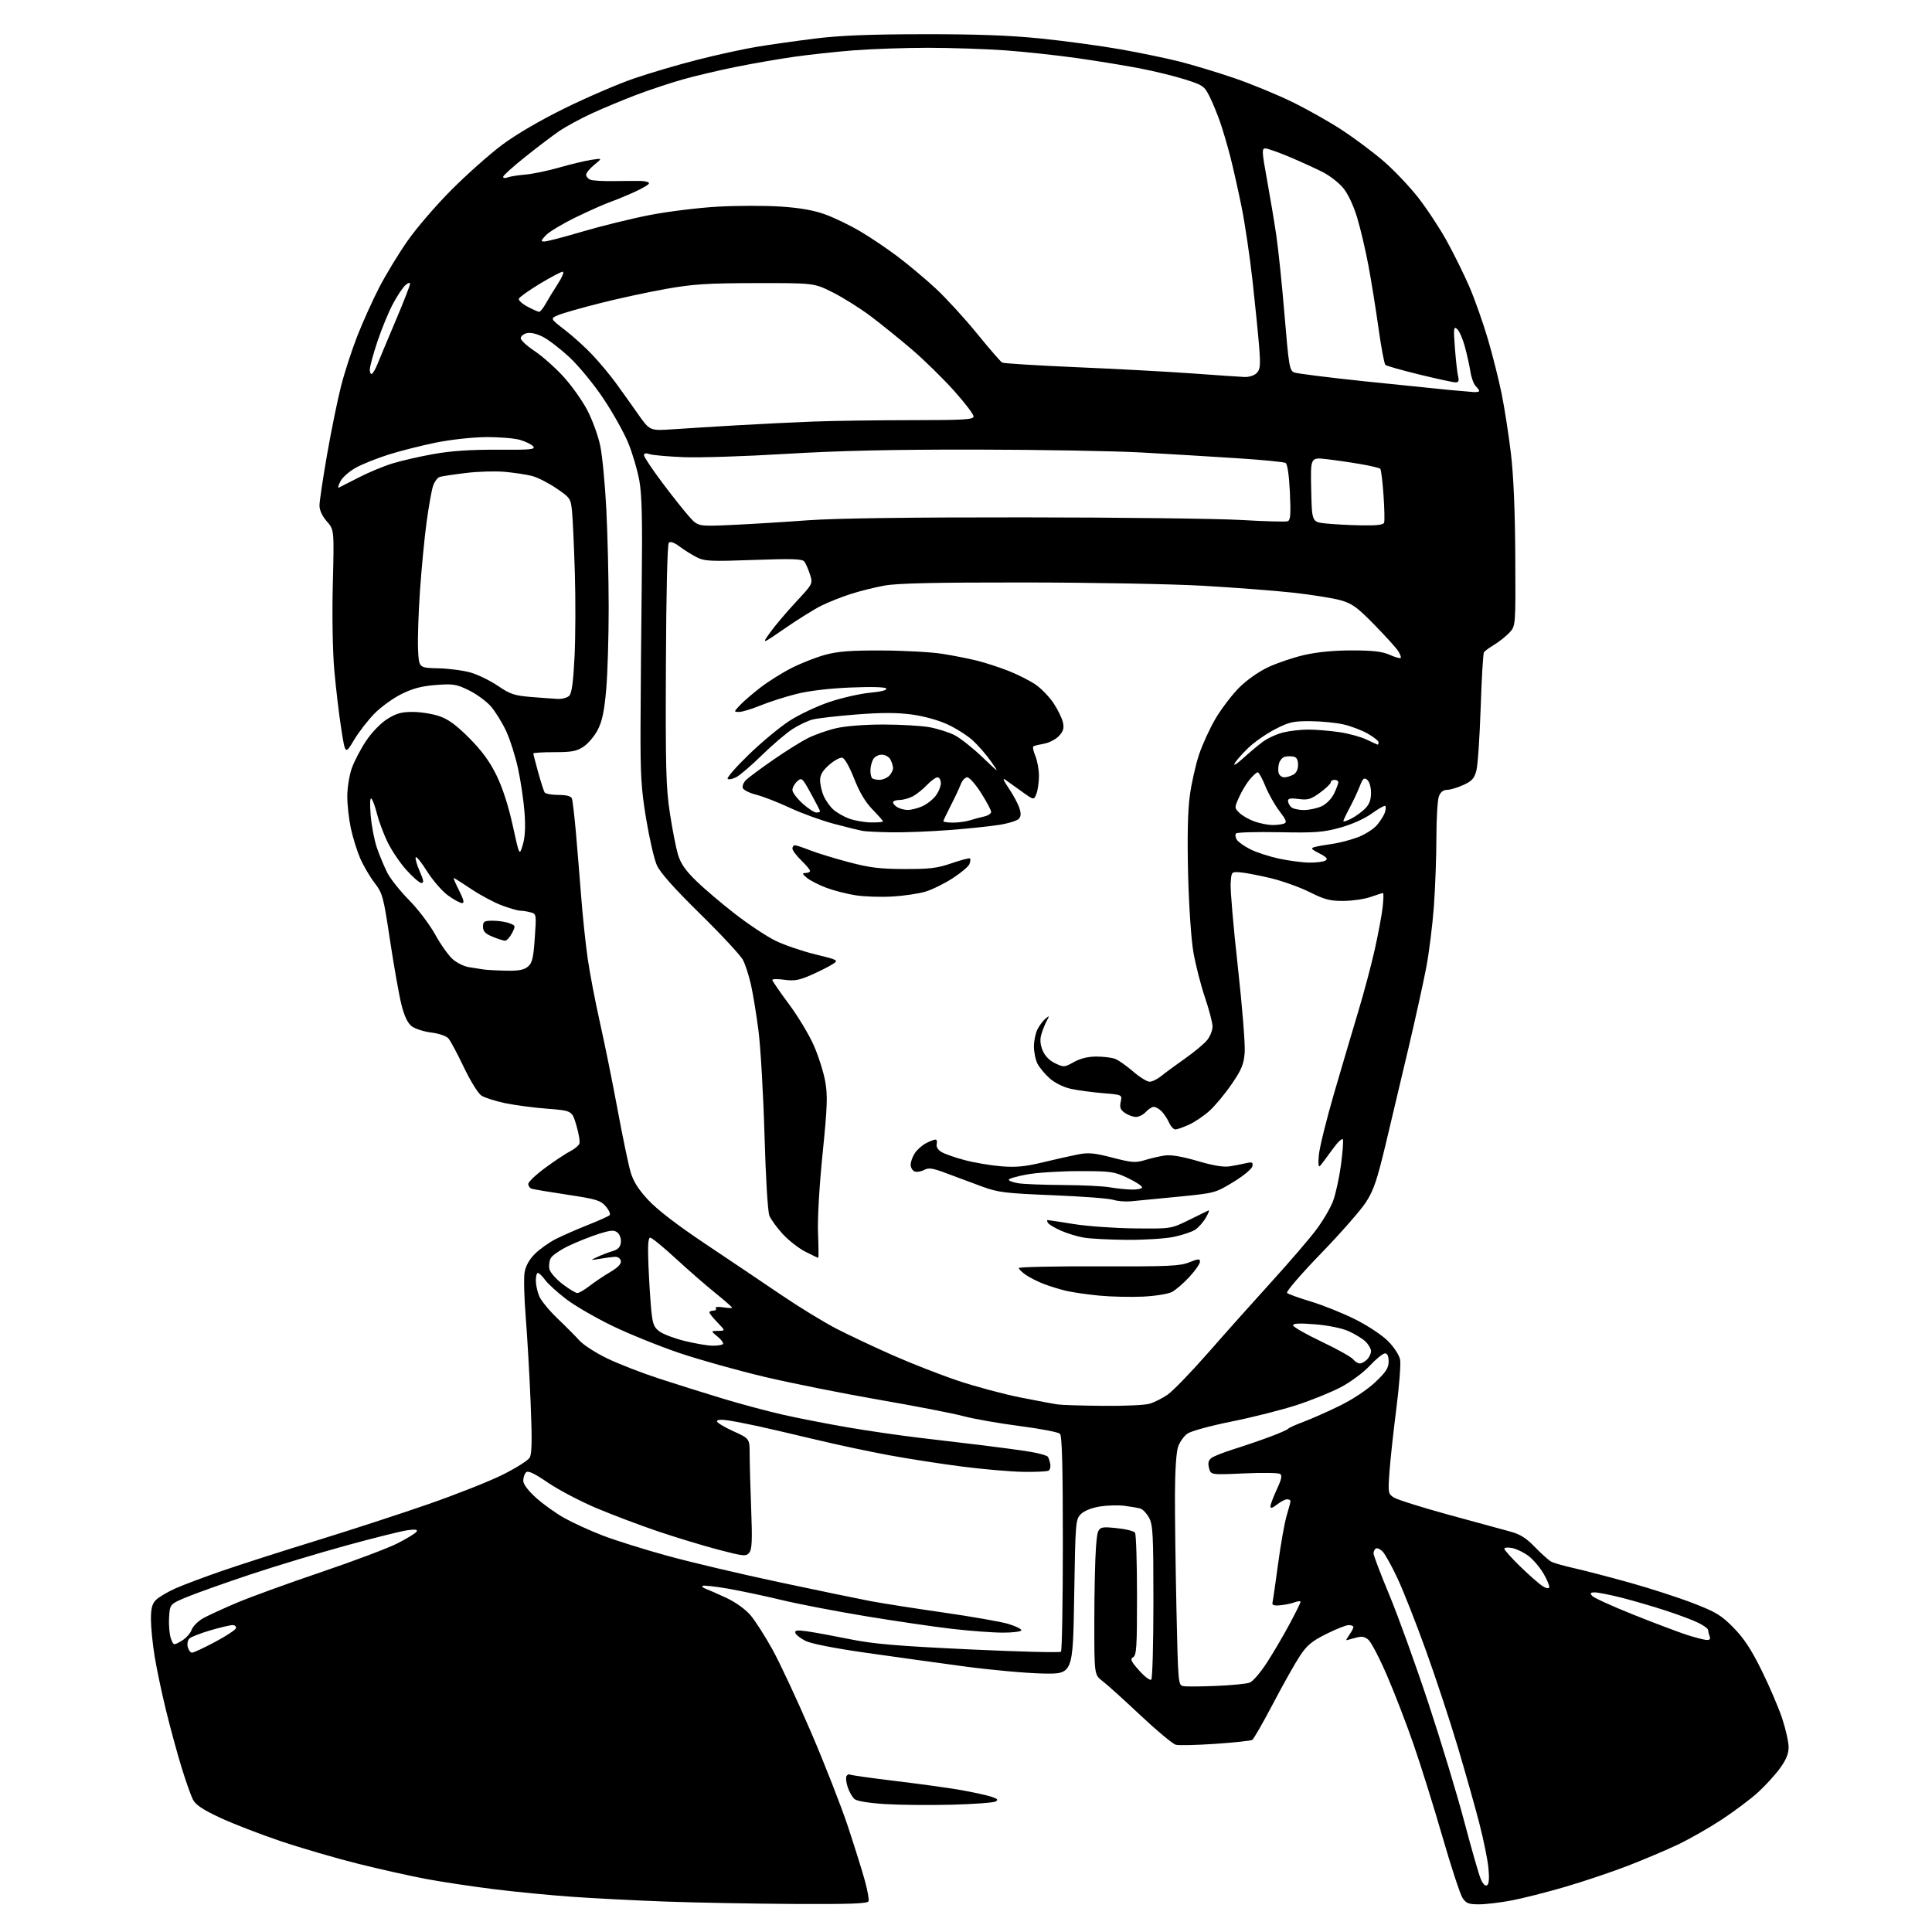 <?xml version="1.0" encoding="UTF-8" standalone="no"?>
<svg 
  version="1.1" 
  xmlns="http://www.w3.org/2000/svg" 
  xmlns:xlink="http://www.w3.org/1999/xlink" 
  xmlns:svg="http://www.w3.org/2000/svg"
  xmlns:rdf="http://www.w3.org/1999/02/22-rdf-syntax-ns#"
  xmlns:cc="http://creativecommons.org/ns#"
  xmlns:dc="http://purl.org/dc/elements/1.1/"
  viewBox="0 0 768 768"
  width="768"
  height="768"
>
<style>svg {background-color: white; }</style>"
<path stroke="none" fill="black" fill-rule="evenodd" d="M315.67,756.85C299.62,756.76 276.82,756.34 265.00,755.92C253.18,755.49 236.30,754.63 227.50,754.01C218.70,753.39 204.53,752.01 196.00,750.94C187.47,749.87 175.55,748.07 169.50,746.94C163.45,745.81 151.30,743.10 142.50,740.91C133.70,738.71 119.82,734.67 111.65,731.92C103.49,729.17 92.61,724.96 87.48,722.57C80.58,719.34 77.78,717.47 76.69,715.36C75.89,713.79 73.84,708.00 72.15,702.50C70.46,697.00 67.70,686.88 66.02,680.00C64.33,673.12 62.29,663.45 61.48,658.50C60.67,653.55 60.01,646.91 60.00,643.75C60.00,639.31 60.46,637.54 62.02,635.98C63.14,634.86 66.62,632.81 69.77,631.40C72.92,630.00 81.35,626.84 88.50,624.37C95.65,621.91 112.48,616.51 125.89,612.38C139.31,608.25 159.33,601.73 170.39,597.88C181.45,594.03 194.72,588.78 199.88,586.19C205.04,583.61 209.82,580.60 210.51,579.50C211.46,577.97 211.55,572.84 210.93,557.50C210.48,546.50 209.60,531.26 208.99,523.64C208.37,516.01 208.16,507.99 208.53,505.82C208.97,503.23 210.39,500.68 212.63,498.43C214.52,496.55 218.28,493.88 220.97,492.51C223.67,491.15 229.40,488.64 233.69,486.94C237.99,485.24 241.87,483.49 242.32,483.06C242.77,482.62 242.09,481.05 240.81,479.57C238.73,477.15 237.15,476.67 225.50,474.91C218.35,473.84 211.94,472.75 211.25,472.51C210.56,472.26 210.00,471.42 210.00,470.63C210.00,469.84 213.04,466.95 216.75,464.22C220.46,461.49 224.91,458.54 226.63,457.66C228.35,456.79 230.00,455.43 230.31,454.64C230.61,453.85 230.08,450.57 229.12,447.35C227.39,441.50 227.39,441.50 217.60,440.74C212.22,440.33 204.65,439.33 200.77,438.52C196.90,437.71 192.67,436.36 191.37,435.51C190.05,434.64 186.98,429.69 184.38,424.23C181.83,418.88 179.08,413.74 178.27,412.81C177.42,411.83 174.51,410.83 171.38,410.44C168.41,410.07 164.91,408.93 163.61,407.91C162.03,406.67 160.70,403.85 159.57,399.33C158.64,395.63 156.62,384.23 155.07,373.99C152.41,356.27 152.11,355.16 148.84,350.88C146.96,348.41 144.39,344.00 143.13,341.08C141.88,338.17 140.22,332.79 139.44,329.14C138.67,325.49 138.04,319.80 138.05,316.50C138.06,313.20 138.85,308.25 139.80,305.50C140.76,302.75 143.31,297.85 145.46,294.61C147.77,291.15 151.25,287.53 153.89,285.86C157.47,283.59 159.55,283.00 164.02,283.00C167.11,283.00 171.86,283.75 174.57,284.66C178.21,285.89 181.35,288.19 186.55,293.41C191.59,298.49 194.67,302.69 197.37,308.22C199.79,313.17 202.10,320.31 203.81,328.11C206.47,340.29 206.47,340.29 207.80,335.89C208.71,332.87 208.93,328.84 208.51,323.00C208.16,318.32 207.01,310.47 205.94,305.55C204.87,300.63 202.72,293.86 201.15,290.50C199.58,287.15 196.85,282.76 195.08,280.74C193.31,278.73 189.40,275.87 186.38,274.40C181.44,271.98 180.17,271.77 173.31,272.29C167.70,272.72 164.12,273.65 159.61,275.88C156.25,277.54 151.39,281.06 148.81,283.70C146.23,286.34 142.57,291.08 140.68,294.24C137.25,299.97 137.25,299.97 135.63,289.56C134.73,283.83 133.50,273.38 132.88,266.32C132.23,258.85 131.98,244.55 132.30,232.04C132.84,210.58 132.84,210.58 129.92,207.25C128.09,205.17 127.00,202.82 127.00,200.94C127.00,199.30 128.36,190.20 130.01,180.73C131.67,171.25 134.16,159.05 135.54,153.61C136.92,148.17 139.84,139.17 142.02,133.61C144.20,128.05 148.12,119.35 150.74,114.28C153.36,109.20 158.41,100.88 161.98,95.78C165.54,90.67 173.41,81.53 179.48,75.45C185.54,69.37 194.55,61.37 199.50,57.65C205.08,53.47 214.57,47.92 224.50,43.03C233.30,38.70 245.68,33.37 252.00,31.20C258.32,29.03 269.80,25.65 277.50,23.70C285.20,21.74 295.77,19.44 301.00,18.58C306.23,17.72 316.57,16.26 324.00,15.33C333.79,14.11 345.61,13.63 367.00,13.60C388.26,13.57 401.31,14.05 413.73,15.31C423.21,16.28 437.34,18.19 445.14,19.56C452.94,20.93 463.65,23.14 468.93,24.48C474.22,25.82 483.93,28.76 490.52,31.01C497.11,33.26 507.45,37.50 513.50,40.45C519.55,43.39 528.57,48.48 533.55,51.75C538.53,55.02 545.89,60.53 549.91,63.99C553.93,67.45 560.04,73.85 563.50,78.22C566.95,82.59 572.14,90.43 575.03,95.64C577.92,100.86 582.01,109.14 584.13,114.06C586.25,118.98 589.54,128.29 591.44,134.75C593.35,141.21 595.82,151.07 596.95,156.66C598.08,162.25 599.72,172.82 600.60,180.16C601.65,188.93 602.25,202.98 602.35,221.16C602.50,248.83 602.50,248.83 600.02,251.48C598.65,252.93 595.95,255.09 594.02,256.26C592.08,257.43 590.23,258.79 589.89,259.28C589.56,259.76 588.97,269.69 588.59,281.33C588.20,292.97 587.44,304.22 586.88,306.33C586.06,309.45 585.12,310.50 581.69,312.05C579.39,313.10 576.48,313.97 575.23,313.98C573.71,313.99 572.62,314.86 571.98,316.57C571.44,317.98 571.00,325.29 570.99,332.82C570.99,340.34 570.54,352.65 570.00,360.17C569.45,367.69 568.08,378.72 566.94,384.67C565.80,390.63 562.64,404.95 559.92,416.50C557.20,428.05 553.11,445.30 550.83,454.84C547.41,469.13 546.04,473.18 542.98,477.91C540.94,481.07 532.85,490.29 525.00,498.39C517.08,506.58 511.13,513.50 511.62,513.96C512.10,514.42 516.39,515.96 521.15,517.40C525.91,518.83 533.81,522.01 538.71,524.46C543.77,526.99 549.41,530.74 551.79,533.14C554.19,535.56 556.23,538.71 556.57,540.50C556.89,542.22 556.21,551.03 555.05,560.07C553.89,569.10 552.67,580.39 552.33,585.13C551.74,593.46 551.80,593.82 554.11,595.29C555.42,596.13 565.05,599.17 575.50,602.04C585.95,604.91 596.98,607.92 600.00,608.72C604.28,609.86 606.54,611.25 610.19,615.02C612.76,617.68 615.69,620.29 616.69,620.81C617.68,621.33 621.88,622.52 626.00,623.44C630.12,624.37 640.02,626.95 648.00,629.18C655.98,631.41 667.23,635.05 673.00,637.28C682.15,640.81 684.22,642.06 689.12,647.05C693.27,651.28 696.20,655.75 700.33,664.14C703.42,670.39 707.08,678.95 708.47,683.18C709.86,687.40 711.00,692.51 711.00,694.54C711.00,697.19 710.00,699.59 707.45,703.07C705.50,705.73 701.56,710.02 698.70,712.61C695.84,715.20 689.45,719.98 684.51,723.25C679.56,726.51 671.75,730.97 667.15,733.17C662.55,735.36 653.55,739.18 647.14,741.66C640.74,744.14 629.51,747.91 622.20,750.05C614.88,752.19 605.27,754.63 600.83,755.47C596.40,756.31 590.59,757.00 587.91,757.00C583.79,757.00 582.79,756.61 581.37,754.44C580.44,753.03 576.86,742.12 573.41,730.19C569.96,718.26 564.80,701.75 561.94,693.50C559.09,685.25 554.32,672.88 551.34,666.00C548.37,659.12 545.04,652.75 543.95,651.83C542.39,650.51 541.27,650.35 538.74,651.08C536.96,651.58 535.37,652.00 535.20,652.00C535.03,652.00 535.59,651.00 536.44,649.78C537.30,648.56 538.00,647.21 538.00,646.78C538.00,646.35 537.16,646.00 536.13,646.00C535.11,646.00 531.09,647.59 527.21,649.53C521.47,652.40 519.51,654.04 516.71,658.28C514.81,661.15 510.01,669.68 506.05,677.24C502.08,684.80 498.36,691.27 497.79,691.63C497.22,691.98 490.65,692.69 483.20,693.20C475.74,693.71 468.64,693.88 467.42,693.57C466.20,693.26 459.89,688.01 453.39,681.90C446.89,675.78 440.10,669.65 438.29,668.27C435.00,665.76 435.00,665.76 435.01,644.63C435.01,633.01 435.31,619.73 435.66,615.12C436.32,606.74 436.32,606.74 443.37,607.40C447.24,607.76 450.76,608.60 451.19,609.28C451.62,609.95 451.98,621.17 451.98,634.20C452.00,654.57 451.78,658.02 450.45,658.77C449.16,659.49 449.56,660.37 452.85,664.07C455.02,666.51 457.18,668.13 457.65,667.67C458.12,667.21 458.50,653.26 458.50,636.67C458.50,609.89 458.30,606.14 456.76,603.32C455.80,601.57 454.23,599.92 453.26,599.65C452.29,599.39 449.48,598.90 447.00,598.58C444.52,598.26 440.10,598.39 437.16,598.86C433.92,599.39 430.98,600.58 429.66,601.89C427.56,603.99 427.49,604.95 427.00,634.78C426.50,665.50 426.50,665.50 414.50,665.25C407.90,665.11 393.95,663.85 383.50,662.45C373.05,661.04 355.37,658.59 344.20,657.00C331.93,655.26 322.46,653.40 320.26,652.31C318.25,651.31 316.42,649.89 316.18,649.14C315.85,648.06 316.78,647.92 320.77,648.47C323.52,648.85 331.11,650.24 337.64,651.56C347.26,653.51 356.26,654.28 385.25,655.65C404.91,656.58 421.33,657.00 421.75,656.59C422.16,656.17 422.50,636.77 422.50,613.47C422.50,582.79 422.18,570.78 421.35,569.95C420.71,569.31 413.51,567.93 405.35,566.87C397.18,565.82 387.12,564.05 383.00,562.95C378.88,561.84 363.80,558.91 349.50,556.44C335.20,553.96 314.73,549.87 304.00,547.34C293.27,544.80 277.98,540.52 270.00,537.82C262.02,535.11 250.10,530.29 243.50,527.10C236.90,523.91 228.65,519.14 225.18,516.51C221.70,513.87 217.90,510.43 216.74,508.86C215.58,507.29 214.26,506.00 213.81,506.00C213.37,506.00 213.00,507.36 213.00,509.03C213.00,510.70 213.61,513.51 214.36,515.28C215.11,517.05 218.38,521.03 221.61,524.11C224.85,527.20 228.77,531.14 230.32,532.87C231.87,534.59 236.83,537.80 241.35,539.98C245.87,542.17 255.17,545.79 262.03,548.02C268.89,550.26 280.35,553.86 287.50,556.02C294.65,558.18 305.45,561.07 311.50,562.43C317.55,563.79 329.02,566.03 337.00,567.40C344.98,568.77 357.57,570.60 365.00,571.48C372.43,572.35 384.12,573.74 391.00,574.58C397.88,575.41 406.31,576.57 409.75,577.15C413.20,577.73 416.26,578.61 416.56,579.10C416.87,579.59 417.29,580.88 417.50,581.98C417.71,583.07 417.41,584.25 416.84,584.60C416.26,584.95 411.68,585.17 406.65,585.08C401.62,584.99 390.75,584.05 382.50,582.99C374.25,581.94 361.20,579.91 353.50,578.49C345.80,577.08 332.75,574.30 324.50,572.32C316.25,570.35 305.90,567.94 301.50,566.97C297.10,566.01 291.59,564.94 289.25,564.60C286.66,564.22 285.00,564.37 285.00,564.98C285.00,565.53 287.93,567.31 291.50,568.93C298.00,571.87 298.00,571.87 298.00,578.19C298.01,581.66 298.28,591.48 298.61,600.00C299.08,612.25 298.93,615.86 297.86,617.19C296.59,618.77 295.76,618.69 285.50,616.01C279.45,614.42 268.65,611.14 261.50,608.72C254.35,606.30 243.32,602.13 237.00,599.46C230.68,596.79 222.06,592.26 217.85,589.40C212.28,585.60 209.91,584.49 209.10,585.30C208.50,585.90 208.00,587.39 208.00,588.61C208.00,590.00 209.90,592.52 213.14,595.44C215.97,597.98 221.03,601.60 224.39,603.47C227.75,605.35 234.56,608.46 239.52,610.37C244.48,612.29 256.09,615.93 265.31,618.46C274.53,621.00 294.54,625.72 309.79,628.96C325.03,632.20 341.32,635.57 346.00,636.46C350.68,637.34 363.73,639.39 375.00,641.00C386.27,642.62 397.86,644.65 400.75,645.51C403.64,646.37 406.00,647.51 406.00,648.04C406.00,648.57 402.73,649.00 398.74,649.00C394.75,649.00 385.64,648.33 378.49,647.50C371.35,646.68 355.82,644.40 344.00,642.44C332.18,640.49 317.10,637.58 310.50,635.98C303.90,634.39 294.29,632.36 289.15,631.47C284.01,630.59 279.56,630.11 279.26,630.41C278.96,630.71 279.57,631.25 280.61,631.61C281.65,631.98 285.29,633.57 288.69,635.16C292.35,636.87 296.27,639.67 298.28,642.01C300.15,644.19 304.10,650.35 307.06,655.70C310.02,661.05 316.90,675.79 322.35,688.46C327.79,701.13 334.42,718.07 337.08,726.09C339.73,734.12 342.76,743.79 343.80,747.59C344.85,751.39 345.51,755.06 345.27,755.75C344.93,756.72 338.21,756.97 315.67,756.85zM591.11,749.43C591.89,748.95 592.07,746.72 591.68,742.61C591.36,739.25 589.70,731.10 587.98,724.50C586.27,717.90 582.41,704.26 579.41,694.19C576.40,684.11 570.76,667.01 566.86,656.19C562.97,645.36 557.88,632.45 555.57,627.50C553.25,622.55 550.57,617.71 549.60,616.74C548.63,615.77 547.43,615.24 546.92,615.55C546.41,615.86 546.00,616.75 546.00,617.52C546.00,618.30 548.86,625.81 552.36,634.21C555.85,642.62 562.80,661.88 567.80,677.00C572.80,692.12 579.21,713.27 582.04,724.00C584.88,734.73 587.82,744.99 588.58,746.82C589.43,748.88 590.40,749.87 591.11,749.43zM378.35,717.40C369.63,717.62 357.73,717.51 351.90,717.15C345.45,716.76 340.68,715.98 339.70,715.17C338.82,714.44 337.60,712.31 336.98,710.44C336.36,708.57 336.15,706.57 336.50,706.00C336.85,705.43 337.48,705.18 337.89,705.43C338.30,705.68 346.48,706.83 356.07,707.99C365.66,709.14 377.32,710.75 382.00,711.58C386.68,712.41 392.03,713.57 393.90,714.17C396.57,715.02 396.97,715.44 395.75,716.12C394.90,716.60 387.07,717.17 378.35,717.40zM483.50,670.18C489.55,669.92 495.51,669.34 496.76,668.88C498.00,668.42 501.07,664.86 503.58,660.98C506.10,657.09 510.14,650.21 512.56,645.70C514.98,641.19 516.97,637.17 516.98,636.77C516.99,636.38 515.96,636.45 514.68,636.93C513.41,637.41 510.82,637.95 508.93,638.12C506.32,638.36 505.58,638.08 505.85,636.97C506.04,636.16 507.05,629.17 508.09,621.44C509.13,613.71 510.66,605.16 511.48,602.44C512.30,599.72 512.98,597.16 512.99,596.75C513.00,596.34 512.39,596.00 511.63,596.00C510.88,596.00 509.08,596.93 507.63,598.07C505.83,599.49 505.00,599.73 505.01,598.82C505.02,598.10 506.16,595.06 507.54,592.08C509.47,587.93 509.77,586.48 508.81,585.88C508.12,585.46 501.65,585.38 494.42,585.70C481.29,586.30 481.29,586.30 480.60,583.54C480.09,581.52 480.37,580.45 481.62,579.54C482.56,578.85 486.51,577.29 490.41,576.07C494.31,574.85 500.65,572.69 504.50,571.26C508.35,569.84 511.73,568.37 512.00,567.99C512.27,567.61 515.08,566.34 518.22,565.17C521.37,564.00 527.86,561.12 532.64,558.77C537.77,556.25 543.51,552.44 546.66,549.46C550.96,545.41 552.00,543.80 552.00,541.21C552.00,539.06 551.52,538.00 550.54,538.00C549.74,538.00 547.02,540.20 544.50,542.90C541.95,545.63 536.86,549.40 533.02,551.42C529.23,553.41 521.35,556.61 515.51,558.52C509.67,560.43 498.06,563.37 489.70,565.05C481.11,566.78 473.41,568.89 472.00,569.90C470.62,570.88 468.96,573.22 468.31,575.09C467.59,577.14 467.09,584.73 467.06,594.09C467.03,602.66 467.30,623.23 467.66,639.79C468.31,669.30 468.36,669.91 470.41,670.27C471.56,670.48 477.45,670.43 483.50,670.18zM76.37,656.97C76.99,656.95 81.08,655.03 85.45,652.72C89.82,650.40 93.57,647.94 93.78,647.25C93.99,646.56 93.39,646.00 92.44,646.00C91.49,646.00 87.52,646.94 83.61,648.09C79.70,649.24 75.95,650.70 75.28,651.34C74.61,651.99 74.32,653.52 74.65,654.76C74.97,655.99 75.74,656.98 76.37,656.97zM72.12,652.31C73.84,651.31 75.66,649.33 76.16,647.91C76.67,646.49 78.75,644.40 80.79,643.26C82.83,642.13 88.87,639.36 94.22,637.09C99.57,634.83 114.51,629.40 127.43,625.02C140.35,620.65 154.05,615.49 157.89,613.56C161.72,611.63 165.18,609.52 165.58,608.87C166.12,607.99 165.16,607.85 161.91,608.30C159.48,608.64 148.50,611.38 137.49,614.40C126.49,617.42 109.39,622.59 99.49,625.88C89.60,629.18 78.35,633.18 74.50,634.76C67.50,637.65 67.50,637.65 67.21,643.14C67.04,646.16 67.38,649.87 67.95,651.38C68.99,654.12 68.99,654.12 72.12,652.31zM678.36,651.90C679.66,651.97 680.03,651.53 679.61,650.42C679.27,649.55 679.00,648.43 679.00,647.94C679.00,647.44 677.31,646.19 675.25,645.16C673.19,644.12 667.23,641.88 662.00,640.18C656.77,638.48 648.83,636.17 644.33,635.04C639.84,633.92 635.17,633.00 633.96,633.00C632.20,633.00 631.99,633.28 632.90,634.38C633.53,635.14 640.90,638.50 649.27,641.84C657.65,645.19 667.20,648.80 670.50,649.87C673.80,650.93 677.34,651.85 678.36,651.90zM615.83,631.00C616.02,630.44 615.00,627.97 613.57,625.52C612.13,623.07 609.47,619.93 607.64,618.54C605.82,617.15 602.91,615.73 601.17,615.38C599.42,615.03 598.00,615.16 598.00,615.65C598.00,616.15 600.81,619.29 604.25,622.64C607.69,625.98 611.62,629.46 612.99,630.37C614.48,631.36 615.63,631.62 615.83,631.00zM438.51,558.85C446.76,558.93 455.05,558.56 456.92,558.02C458.79,557.49 462.05,555.85 464.16,554.39C466.27,552.93 473.56,545.38 480.37,537.62C487.17,529.85 498.47,517.20 505.47,509.50C512.47,501.80 520.41,492.57 523.10,489.00C525.80,485.43 528.85,480.25 529.89,477.50C530.92,474.75 532.33,468.39 533.01,463.37C533.69,458.36 534.06,453.67 533.82,452.97C533.58,452.25 531.69,454.07 529.52,457.10C527.40,460.07 525.22,462.95 524.70,463.50C524.09,464.14 523.94,462.50 524.28,459.00C524.58,455.98 527.31,444.95 530.35,434.50C533.40,424.05 537.71,409.46 539.93,402.08C542.16,394.70 545.09,383.67 546.46,377.58C547.82,371.49 549.24,363.91 549.61,360.75C549.97,357.59 550.04,355.00 549.76,355.00C549.48,355.00 547.29,355.69 544.89,356.54C542.49,357.39 537.64,358.10 534.12,358.13C528.72,358.17 526.59,357.62 520.61,354.63C516.70,352.67 509.68,350.17 505.00,349.05C500.32,347.94 494.93,346.91 493.00,346.76C489.50,346.50 489.50,346.50 489.20,351.21C489.03,353.80 490.31,368.65 492.05,384.21C493.78,399.77 495.01,415.08 494.79,418.23C494.44,423.08 493.64,425.04 489.62,430.93C487.00,434.76 483.04,439.54 480.82,441.55C478.59,443.56 474.91,446.04 472.64,447.08C470.36,448.11 467.93,448.97 467.23,448.98C466.53,448.99 465.40,447.77 464.73,446.26C464.05,444.76 462.71,442.73 461.75,441.76C460.79,440.79 459.39,440.00 458.65,440.00C457.92,440.00 456.50,440.90 455.50,442.00C454.50,443.10 452.73,444.00 451.57,444.00C450.40,444.00 448.42,443.28 447.16,442.40C445.37,441.15 445.02,440.20 445.50,437.99C446.12,435.18 446.12,435.18 438.31,434.54C434.01,434.18 428.31,433.41 425.64,432.82C422.82,432.20 419.34,430.48 417.34,428.73C415.45,427.06 413.25,424.44 412.45,422.90C411.65,421.36 411.00,418.25 411.00,416.00C411.00,413.75 411.65,410.65 412.43,409.13C413.22,407.60 414.65,405.71 415.60,404.93C417.20,403.61 417.23,403.68 416.05,405.89C415.35,407.20 414.40,409.62 413.93,411.26C413.34,413.29 413.52,415.31 414.48,417.61C415.38,419.75 417.18,421.60 419.44,422.67C422.87,424.31 423.13,424.29 426.89,422.18C429.46,420.74 432.48,420.00 435.82,420.00C438.60,420.00 441.95,420.41 443.28,420.91C444.60,421.42 447.81,423.67 450.40,425.91C453.00,428.16 455.96,430.00 456.98,430.00C458.01,430.00 460.12,428.96 461.67,427.70C463.23,426.43 467.50,423.28 471.18,420.70C474.85,418.12 478.78,414.82 479.93,413.37C481.07,411.92 482.00,409.53 482.00,408.05C482.00,406.58 480.64,401.35 478.97,396.44C477.31,391.52 475.25,383.45 474.39,378.50C473.50,373.32 472.61,360.15 472.29,347.50C471.93,333.02 472.15,322.42 472.94,316.50C473.59,311.55 475.25,304.12 476.62,300.00C478.00,295.88 481.00,289.35 483.29,285.50C485.59,281.65 489.74,276.21 492.51,273.41C495.46,270.43 500.24,267.05 504.03,265.26C507.59,263.57 514.10,261.37 518.50,260.36C523.69,259.18 530.37,258.54 537.50,258.55C545.75,258.56 549.48,258.99 552.40,260.29C554.55,261.25 556.52,261.81 556.79,261.54C557.05,261.28 556.58,260.01 555.74,258.72C554.90,257.44 550.63,252.73 546.26,248.27C539.51,241.37 537.50,239.92 532.91,238.61C529.93,237.77 521.42,236.41 514.00,235.59C506.57,234.78 490.38,233.54 478.00,232.84C465.62,232.14 433.68,231.56 407.00,231.54C371.58,231.51 356.61,231.85 351.50,232.79C347.65,233.50 341.57,235.02 338.00,236.18C334.43,237.33 329.25,239.40 326.50,240.76C323.75,242.13 317.28,246.15 312.13,249.71C302.75,256.17 302.75,256.17 306.13,251.44C307.98,248.84 312.57,243.41 316.33,239.37C323.17,232.03 323.17,232.03 321.95,228.27C321.29,226.20 320.27,223.91 319.70,223.20C318.88,222.16 314.72,222.04 299.55,222.59C282.44,223.21 280.08,223.10 276.97,221.52C275.06,220.56 272.00,218.64 270.17,217.27C268.04,215.67 266.48,215.12 265.87,215.73C265.29,216.31 264.83,235.49 264.71,264.09C264.53,305.09 264.74,313.07 266.27,323.13C267.24,329.52 268.69,336.95 269.48,339.63C270.56,343.24 272.42,345.96 276.72,350.14C279.90,353.25 286.87,359.17 292.21,363.31C297.54,367.45 304.74,372.22 308.21,373.93C311.67,375.63 318.76,378.06 323.97,379.34C333.32,381.63 333.41,381.68 330.97,383.28C329.61,384.17 325.83,386.07 322.57,387.52C317.69,389.67 315.77,390.02 311.82,389.47C309.17,389.11 307.00,389.14 307.00,389.54C307.00,389.94 309.97,394.26 313.61,399.15C317.24,404.03 321.72,411.47 323.55,415.69C325.38,419.90 327.41,426.31 328.05,429.92C329.04,435.48 328.88,439.91 327.01,458.46C325.68,471.56 324.94,484.38 325.18,490.21C325.39,495.60 325.43,500.00 325.25,500.00C325.08,500.00 322.79,498.92 320.18,497.59C317.56,496.26 313.51,493.11 311.18,490.58C308.85,488.05 306.45,484.75 305.84,483.24C305.20,481.65 304.38,468.18 303.90,451.08C303.43,434.90 302.35,416.22 301.49,409.58C300.63,402.94 299.27,394.67 298.47,391.21C297.67,387.75 296.29,383.48 295.41,381.71C294.53,379.94 286.87,371.68 278.39,363.35C267.75,352.88 262.38,346.85 261.07,343.85C260.02,341.46 258.13,333.20 256.85,325.50C254.87,313.55 254.55,308.13 254.62,288.50C254.67,275.85 254.88,250.43 255.10,232.00C255.40,206.69 255.17,196.67 254.14,191.00C253.40,186.88 251.40,180.13 249.71,176.02C248.01,171.91 243.58,164.00 239.86,158.44C236.15,152.88 230.14,145.56 226.52,142.17C222.90,138.78 218.10,135.07 215.85,133.92C213.33,132.64 210.86,132.07 209.38,132.44C208.07,132.77 207.00,133.68 207.00,134.47C207.00,135.25 209.48,137.54 212.50,139.54C215.53,141.55 220.65,146.09 223.89,149.62C227.13,153.15 231.43,159.18 233.44,163.02C235.46,166.86 237.78,173.23 238.60,177.18C239.43,181.13 240.52,192.50 241.02,202.43C241.53,212.37 241.95,229.95 241.96,241.50C241.97,253.05 241.53,267.68 240.98,274.00C240.23,282.58 239.39,286.64 237.68,290.00C236.42,292.48 233.88,295.51 232.04,296.75C229.24,298.64 227.36,299.00 220.35,299.00C215.76,299.00 212.00,299.23 212.00,299.51C212.00,299.79 212.87,303.16 213.93,307.00C215.00,310.83 216.15,314.43 216.49,314.99C216.84,315.54 219.29,316.00 221.95,316.00C225.18,316.00 226.96,316.47 227.33,317.41C227.62,318.18 228.33,324.14 228.91,330.66C229.48,337.17 230.43,348.80 231.03,356.50C231.62,364.20 232.79,375.23 233.61,381.00C234.44,386.77 236.63,398.25 238.49,406.50C240.35,414.75 243.49,430.27 245.48,441.00C247.47,451.73 249.79,462.88 250.63,465.78C251.74,469.60 253.68,472.70 257.67,477.00C261.22,480.85 269.24,487.01 280.34,494.43C289.78,500.74 303.36,509.87 310.52,514.73C317.67,519.58 327.57,525.64 332.52,528.19C337.46,530.74 347.57,535.50 355.00,538.78C362.43,542.06 374.11,546.62 380.97,548.91C387.82,551.20 398.85,554.16 405.47,555.48C412.09,556.80 418.85,558.07 420.50,558.29C422.15,558.52 430.25,558.77 438.51,558.85zM540.55,542.00C541.27,542.00 542.56,541.29 543.43,540.43C544.29,539.56 545.00,538.07 545.00,537.10C545.00,536.14 543.98,534.39 542.74,533.22C541.49,532.05 538.46,530.21 535.99,529.12C533.37,527.96 527.86,526.84 522.75,526.43C516.62,525.94 514.00,526.05 514.00,526.83C514.00,527.43 519.06,530.34 525.25,533.29C531.44,536.23 537.12,539.40 537.87,540.32C538.63,541.25 539.83,542.00 540.55,542.00zM283.08,534.93C285.05,534.97 286.98,534.69 287.36,534.31C287.74,533.93 286.80,532.59 285.28,531.34C282.50,529.07 282.50,529.07 285.45,529.04C288.39,529.00 288.39,529.00 285.20,525.70C283.44,523.89 282.00,522.09 282.00,521.70C282.00,521.32 282.70,521.00 283.56,521.00C284.42,521.00 284.86,520.58 284.54,520.06C284.19,519.50 285.39,519.35 287.48,519.69C289.41,520.00 291.00,520.06 291.00,519.81C291.00,519.55 287.97,516.91 284.27,513.92C280.57,510.94 273.52,504.79 268.59,500.25C263.67,495.71 259.12,492.00 258.48,492.00C257.65,492.00 257.45,495.03 257.76,502.75C258.00,508.66 258.49,516.60 258.85,520.40C259.41,526.30 259.88,527.58 262.15,529.27C263.61,530.35 268.11,532.06 272.15,533.05C276.19,534.04 281.11,534.89 283.08,534.93zM454.28,515.43C449.45,515.65 441.68,515.48 437.00,515.03C432.32,514.59 426.37,513.73 423.77,513.12C421.17,512.50 417.12,511.25 414.77,510.33C412.42,509.42 409.26,507.81 407.75,506.77C406.24,505.72 405.00,504.51 405.00,504.07C405.00,503.64 419.29,503.33 436.75,503.39C464.51,503.49 469.03,503.29 472.75,501.79C476.40,500.33 477.00,500.30 477.00,501.57C477.00,502.38 475.11,505.09 472.80,507.60C470.49,510.10 467.36,512.80 465.83,513.59C464.30,514.38 459.14,515.20 454.28,515.43zM229.51,514.00C230.18,514.00 232.31,512.76 234.25,511.25C236.19,509.74 239.89,507.25 242.46,505.73C245.67,503.84 247.03,502.42 246.79,501.23C246.59,500.25 245.59,499.54 244.47,499.60C243.39,499.66 240.70,500.01 238.50,500.38C234.50,501.04 234.50,501.04 237.50,499.64C239.15,498.86 241.85,497.83 243.50,497.35C245.68,496.70 246.58,495.76 246.80,493.90C246.97,492.44 246.40,490.75 245.50,490.00C244.15,488.88 242.97,488.95 238.20,490.43C235.06,491.41 229.69,493.53 226.26,495.15C222.83,496.77 219.53,499.01 218.93,500.14C218.32,501.27 218.10,503.25 218.42,504.55C218.75,505.86 221.10,508.52 223.65,510.46C226.20,512.41 228.84,514.00 229.51,514.00zM448.00,492.86C441.12,492.81 433.42,492.41 430.87,491.98C428.32,491.55 424.22,490.31 421.75,489.21C419.28,488.12 416.95,486.73 416.57,486.11C416.19,485.50 416.14,485.00 416.45,485.00C416.77,485.00 421.40,485.71 426.76,486.57C432.12,487.44 443.02,488.22 451.00,488.31C465.50,488.47 465.50,488.47 472.50,485.03C476.35,483.14 479.90,481.40 480.38,481.17C480.87,480.94 480.42,482.21 479.38,483.99C478.35,485.78 476.43,487.95 475.13,488.81C473.82,489.68 470.00,490.97 466.63,491.67C463.26,492.38 454.88,492.91 448.00,492.86zM449.50,477.54C447.30,477.74 444.15,477.47 442.50,476.94C440.85,476.40 430.05,475.58 418.50,475.12C399.68,474.36 396.77,474.01 390.50,471.71C386.65,470.30 380.37,467.97 376.54,466.52C370.75,464.32 369.21,464.08 367.36,465.07C366.14,465.73 364.43,466.00 363.57,465.66C362.71,465.33 362.00,464.13 362.00,463.00C362.00,461.86 362.74,459.80 363.65,458.41C364.56,457.03 366.56,455.25 368.10,454.45C369.64,453.65 371.33,453.00 371.86,453.00C372.38,453.00 372.61,453.79 372.36,454.75C372.09,455.83 372.80,457.04 374.21,457.91C375.47,458.69 379.65,460.16 383.50,461.17C387.35,462.19 393.88,463.29 398.00,463.62C403.84,464.09 407.49,463.75 414.50,462.06C419.45,460.86 425.75,459.44 428.50,458.91C432.65,458.09 434.99,458.31 442.21,460.18C449.98,462.19 451.38,462.29 455.21,461.13C457.57,460.40 461.15,459.59 463.17,459.31C465.54,458.98 470.12,459.77 476.05,461.52C482.33,463.36 486.42,464.04 488.88,463.63C490.87,463.31 493.78,462.74 495.35,462.38C497.77,461.83 498.14,462.01 497.84,463.61C497.63,464.66 494.31,467.41 490.26,469.88C483.09,474.24 482.93,474.28 468.27,475.72C460.15,476.51 451.70,477.33 449.50,477.54zM449.75,472.87C452.09,472.94 454.00,472.54 454.00,471.99C454.00,471.43 451.41,469.75 448.25,468.25C442.87,465.71 441.63,465.53 429.00,465.54C421.57,465.54 412.24,466.13 408.25,466.86C404.26,467.59 401.00,468.53 401.00,468.96C401.00,469.39 402.69,470.02 404.75,470.36C406.81,470.70 414.80,471.02 422.50,471.06C430.20,471.11 438.52,471.51 441.00,471.95C443.48,472.39 447.41,472.81 449.75,472.87zM201.14,385.86C206.15,385.97 208.29,385.57 209.85,384.25C211.57,382.80 212.03,380.88 212.58,372.90C213.25,363.39 213.23,363.29 210.88,362.66C209.57,362.31 207.73,362.02 206.79,362.01C205.85,362.01 202.55,361.06 199.47,359.90C196.39,358.75 190.91,355.83 187.30,353.40C183.69,350.98 180.56,349.00 180.35,349.00C180.14,349.00 181.11,351.25 182.50,354.00C184.35,357.66 184.67,359.00 183.67,359.00C182.92,359.00 180.40,357.62 178.08,355.94C175.75,354.26 172.00,349.92 169.72,346.30C167.45,342.67 165.43,340.21 165.23,340.81C165.03,341.41 165.77,343.95 166.88,346.45C168.44,349.98 168.58,351.00 167.52,351.00C166.77,351.00 164.05,348.64 161.47,345.75C158.89,342.86 155.50,337.80 153.94,334.50C152.37,331.20 150.53,326.25 149.85,323.50C149.17,320.75 148.19,318.05 147.68,317.50C147.10,316.88 146.97,319.34 147.34,324.00C147.67,328.12 148.79,334.00 149.84,337.05C150.89,340.10 152.76,344.56 153.98,346.97C155.21,349.37 159.09,354.24 162.60,357.79C166.14,361.37 170.80,367.51 173.04,371.57C175.26,375.59 178.42,380.02 180.07,381.40C181.71,382.79 184.51,384.15 186.28,384.44C188.05,384.73 190.62,385.13 192.00,385.34C193.38,385.56 197.49,385.79 201.14,385.86zM200.72,373.95C200.05,373.92 197.81,373.20 195.75,372.34C192.89,371.16 192.00,370.22 192.00,368.39C192.00,366.27 192.45,366.00 195.93,366.00C198.10,366.00 201.04,366.44 202.47,366.99C205.00,367.95 205.02,368.05 203.51,370.99C202.65,372.64 201.40,373.98 200.72,373.95zM354.74,356.38C350.21,356.65 343.68,356.44 340.23,355.91C336.78,355.39 331.51,354.04 328.52,352.92C325.53,351.80 322.05,350.03 320.79,348.98C318.85,347.36 318.76,347.06 320.25,347.03C321.21,347.01 322.00,346.64 322.00,346.20C322.00,345.75 320.43,343.87 318.50,342.00C316.57,340.13 315.00,338.02 315.00,337.30C315.00,336.59 315.43,336.00 315.96,336.00C316.49,336.00 319.18,336.89 321.94,337.98C324.70,339.07 331.58,341.18 337.23,342.68C345.61,344.91 349.70,345.42 359.50,345.45C369.57,345.49 372.60,345.12 378.31,343.14C382.06,341.85 385.33,341.00 385.59,341.25C385.84,341.51 385.74,342.51 385.37,343.48C385.00,344.45 381.98,346.99 378.67,349.13C375.36,351.28 370.47,353.67 367.82,354.46C365.16,355.25 359.28,356.12 354.74,356.38zM520.50,342.90C523.25,342.94 526.13,342.57 526.90,342.08C527.96,341.41 527.37,340.72 524.45,339.23C521.24,337.58 520.93,337.17 522.56,336.71C523.63,336.41 526.73,335.86 529.46,335.49C532.19,335.12 536.78,333.93 539.67,332.85C542.56,331.77 546.03,329.57 547.39,327.95C548.75,326.33 550.16,324.07 550.52,322.93C550.89,321.79 550.96,320.63 550.69,320.36C550.42,320.08 547.99,321.44 545.30,323.38C542.32,325.52 537.38,327.72 532.67,329.02C525.95,330.86 522.80,331.10 508.56,330.82C499.55,330.64 491.81,330.86 491.37,331.30C490.93,331.74 491.05,332.85 491.63,333.77C492.21,334.69 494.67,336.44 497.09,337.64C499.52,338.85 504.65,340.51 508.50,341.34C512.35,342.16 517.75,342.87 520.50,342.90zM354.55,330.86C349.57,330.79 344.38,330.54 343.00,330.31C341.62,330.07 336.41,328.79 331.42,327.46C326.43,326.12 318.55,323.26 313.92,321.09C309.29,318.92 303.32,316.60 300.66,315.93C298.01,315.27 295.58,314.07 295.28,313.28C294.97,312.48 295.57,311.01 296.61,310.01C297.65,309.01 302.46,305.45 307.30,302.09C312.14,298.73 318.32,294.86 321.03,293.48C323.74,292.11 328.78,290.32 332.23,289.51C335.99,288.62 343.53,288.02 351.07,288.01C357.98,288.01 366.29,288.49 369.53,289.09C372.78,289.69 377.25,291.11 379.47,292.24C381.69,293.37 386.62,297.27 390.43,300.90C397.35,307.50 397.35,307.50 393.93,302.65C392.05,299.98 388.76,296.21 386.63,294.28C384.49,292.35 379.99,289.50 376.62,287.94C372.99,286.26 367.20,284.67 362.37,284.02C356.53,283.24 350.35,283.24 340.37,284.02C332.74,284.62 324.92,285.52 322.98,286.03C321.05,286.54 317.45,288.25 314.98,289.85C312.52,291.44 307.10,296.06 302.95,300.12C298.80,304.18 294.19,308.14 292.71,308.92C291.22,309.70 289.67,310.00 289.25,309.59C288.84,309.18 292.62,304.84 297.66,299.96C302.69,295.08 309.96,289.05 313.81,286.55C317.66,284.06 324.83,280.68 329.74,279.04C334.64,277.39 341.87,275.75 345.80,275.38C350.13,274.98 352.70,274.33 352.33,273.72C351.94,273.10 346.67,272.94 338.11,273.30C329.56,273.65 321.52,274.61 316.50,275.88C312.10,276.99 305.70,279.04 302.27,280.45C298.84,281.85 295.05,283.00 293.85,283.00C291.65,283.00 291.65,283.00 294.08,280.39C295.41,278.95 299.06,275.80 302.18,273.38C305.31,270.97 310.93,267.43 314.68,265.53C318.43,263.63 324.43,261.27 328.00,260.30C333.03,258.92 338.13,258.53 350.50,258.58C359.30,258.61 370.10,259.20 374.50,259.89C378.90,260.58 385.20,261.82 388.50,262.65C391.80,263.48 397.43,265.32 401.00,266.73C404.57,268.14 409.36,270.57 411.64,272.12C413.91,273.67 417.14,277.01 418.82,279.55C420.50,282.08 422.17,285.51 422.53,287.16C423.05,289.49 422.69,290.70 420.94,292.57C419.70,293.89 417.06,295.26 415.09,295.62C413.12,295.97 411.19,296.44 410.81,296.65C410.43,296.87 410.77,298.59 411.56,300.49C412.35,302.39 413.00,305.95 413.00,308.40C413.00,310.86 412.55,314.05 412.01,315.49C411.01,318.10 411.01,318.10 406.39,314.80C403.84,312.99 400.88,310.86 399.79,310.07C398.40,309.05 398.73,309.98 400.94,313.26C402.66,315.80 404.55,319.27 405.14,320.96C405.92,323.22 405.90,324.41 405.05,325.44C404.41,326.21 400.88,327.32 397.19,327.90C393.51,328.49 384.45,329.43 377.05,329.98C369.65,330.54 359.53,330.94 354.55,330.86zM505.67,327.96C507.41,327.98 509.54,327.73 510.39,327.40C511.67,326.91 511.34,326.02 508.60,322.42C506.75,320.01 504.24,315.55 503.01,312.52C501.78,309.48 500.41,307.00 499.97,307.00C499.54,307.00 498.13,308.25 496.84,309.78C495.55,311.31 493.63,314.48 492.58,316.83C490.67,321.07 490.67,321.11 492.67,323.11C493.78,324.22 496.44,325.75 498.59,326.52C500.74,327.29 503.93,327.93 505.67,327.96zM346.25,326.93C348.86,326.97 351.00,326.79 351.00,326.52C351.00,326.26 349.12,324.12 346.83,321.77C344.01,318.88 341.65,314.92 339.53,309.50C337.65,304.73 335.74,301.38 334.79,301.20C333.91,301.03 331.58,302.31 329.60,304.05C327.01,306.32 326.00,308.03 326.00,310.14C326.00,311.75 326.62,314.51 327.37,316.28C328.13,318.05 329.83,320.50 331.17,321.73C332.50,322.96 335.37,324.61 337.54,325.41C339.72,326.21 343.64,326.89 346.25,326.93zM378.85,327.00C380.97,327.00 384.01,326.59 385.60,326.08C387.20,325.58 389.74,324.89 391.25,324.56C392.76,324.23 394.00,323.41 393.99,322.73C393.99,322.05 392.20,318.69 390.02,315.25C387.84,311.81 385.35,309.00 384.50,309.00C383.65,309.00 382.49,310.24 381.92,311.75C381.36,313.26 379.57,317.07 377.95,320.21C376.33,323.35 375.00,326.16 375.00,326.46C375.00,326.76 376.73,327.00 378.85,327.00zM537.15,325.42C538.88,324.53 541.35,322.74 542.65,321.44C544.32,319.77 545.00,317.95 545.00,315.17C545.00,312.90 544.37,310.72 543.50,310.00C542.23,308.95 541.77,309.36 540.49,312.63C539.66,314.76 537.86,318.59 536.49,321.15C535.12,323.70 534.00,326.08 534.00,326.42C534.00,326.77 535.42,326.32 537.15,325.42zM324.50,323.00C325.33,323.00 326.00,322.79 326.00,322.53C326.00,322.28 324.37,319.11 322.38,315.49C318.91,309.17 318.69,308.97 316.88,310.61C315.85,311.54 315.00,313.09 315.00,314.04C315.00,314.99 316.80,317.39 319.00,319.38C321.20,321.37 323.68,323.00 324.50,323.00zM360.78,321.97C362.04,321.99 364.55,321.38 366.36,320.62C368.18,319.86 370.64,318.00 371.83,316.49C373.02,314.97 374.00,312.67 374.00,311.37C374.00,310.06 373.41,309.00 372.69,309.00C371.96,309.00 370.05,310.39 368.44,312.09C366.82,313.79 364.28,315.81 362.80,316.59C361.31,317.37 358.95,318.00 357.55,318.00C356.15,318.00 355.00,318.43 355.00,318.95C355.00,319.47 355.79,320.36 356.75,320.92C357.71,321.48 359.53,321.95 360.78,321.97zM518.30,322.00C520.44,322.00 523.65,321.31 525.43,320.47C527.29,319.58 529.37,317.45 530.33,315.43C531.25,313.51 532.00,311.50 532.00,310.97C532.00,310.43 531.33,310.00 530.50,310.00C529.67,310.00 529.00,310.45 529.00,310.99C529.00,311.54 527.09,313.38 524.75,315.08C521.09,317.75 519.91,318.10 516.25,317.61C513.16,317.19 512.00,317.39 512.00,318.32C512.00,319.02 512.54,320.14 513.20,320.80C513.86,321.46 516.15,322.00 518.30,322.00zM349.60,310.00C350.84,310.00 352.56,309.29 353.43,308.43C354.29,307.56 355.00,306.18 355.00,305.36C355.00,304.54 354.53,303.00 353.96,301.93C353.38,300.84 351.88,300.00 350.50,300.00C349.12,300.00 347.62,300.84 347.04,301.93C346.47,303.00 346.00,304.95 346.00,306.27C346.00,307.59 346.30,308.97 346.67,309.33C347.03,309.70 348.35,310.00 349.60,310.00zM510.53,309.00C511.41,309.00 513.00,308.53 514.07,307.96C515.29,307.31 516.00,305.87 516.00,304.04C516.00,302.09 515.43,301.02 514.25,300.77C513.29,300.57 511.71,300.59 510.74,300.82C509.77,301.05 508.71,302.31 508.38,303.62C508.05,304.93 508.04,306.67 508.36,307.50C508.68,308.32 509.66,309.00 510.53,309.00zM494.09,301.48C496.52,299.26 500.07,296.29 502.00,294.86C503.93,293.44 507.61,291.76 510.19,291.14C512.77,290.51 517.27,290.01 520.19,290.02C523.11,290.03 528.56,290.48 532.31,291.02C536.05,291.56 540.97,292.91 543.24,294.00C545.52,295.10 547.52,296.00 547.69,296.00C547.86,296.00 548.00,295.57 548.00,295.04C548.00,294.52 546.09,292.99 543.75,291.65C541.41,290.32 537.08,288.66 534.11,287.98C531.15,287.29 525.21,286.71 520.92,286.68C514.00,286.64 512.40,287.01 506.81,289.91C503.34,291.71 498.55,295.05 496.17,297.34C493.79,299.63 491.36,302.40 490.77,303.50C490.17,304.60 491.67,303.69 494.09,301.48zM221.68,277.83C223.43,277.93 225.50,277.36 226.28,276.58C227.29,275.57 227.89,271.14 228.39,261.03C228.78,253.26 228.83,238.27 228.51,227.70C228.18,217.14 227.68,206.13 227.39,203.24C226.87,198.15 226.67,197.85 221.11,194.08C217.95,191.93 213.60,189.73 211.43,189.19C209.27,188.64 204.46,187.91 200.75,187.57C197.04,187.23 190.06,187.42 185.25,188.01C180.44,188.59 175.74,189.30 174.81,189.58C173.88,189.87 172.66,191.54 172.10,193.30C171.54,195.06 170.41,201.45 169.58,207.50C168.76,213.55 167.58,225.70 166.97,234.50C166.35,243.30 166.00,253.88 166.18,258.00C166.50,265.50 166.50,265.50 174.20,265.66C178.43,265.75 184.28,266.53 187.20,267.38C190.11,268.24 194.97,270.62 198.00,272.69C202.76,275.93 204.51,276.52 211.00,277.05C215.12,277.39 219.93,277.74 221.68,277.83zM291.00,208.67C298.42,208.33 311.93,207.51 321.00,206.83C331.85,206.03 361.32,205.62 407.00,205.66C445.23,205.68 484.15,206.16 493.50,206.71C502.85,207.26 511.12,207.48 511.88,207.20C512.99,206.79 513.16,204.50 512.75,195.72C512.43,188.97 511.78,184.48 511.06,184.04C510.42,183.64 501.71,182.79 491.70,182.15C481.69,181.50 464.73,180.48 454.00,179.88C443.27,179.28 413.57,178.76 388.00,178.72C354.61,178.68 333.32,179.16 312.47,180.42C296.50,181.39 278.28,181.98 271.97,181.74C265.66,181.49 259.49,180.95 258.25,180.53C256.74,180.02 256.00,180.16 256.00,180.98C256.00,181.64 259.26,186.53 263.24,191.84C267.23,197.15 272.06,203.25 273.99,205.39C277.49,209.29 277.49,209.29 291.00,208.67zM541.14,208.84C547.28,208.95 549.91,208.64 550.21,207.75C550.45,207.06 550.34,202.10 549.96,196.73C549.59,191.35 549.01,186.68 548.67,186.34C548.33,186.00 544.78,185.16 540.78,184.47C536.77,183.78 530.67,182.90 527.22,182.51C520.94,181.80 520.94,181.80 521.22,194.65C521.50,207.50 521.50,207.50 527.00,208.09C530.02,208.41 536.39,208.75 541.14,208.84zM134.67,193.85C135.13,193.65 138.65,191.85 142.50,189.86C146.35,187.86 152.43,185.33 156.00,184.23C159.57,183.13 167.00,181.43 172.50,180.46C179.40,179.23 187.24,178.71 197.82,178.78C210.97,178.85 212.97,178.67 211.95,177.44C211.30,176.66 208.91,175.49 206.63,174.84C204.36,174.19 198.22,173.71 193.00,173.76C187.69,173.81 178.97,174.78 173.23,175.95C167.58,177.10 159.25,179.21 154.73,180.62C150.20,182.04 144.33,184.37 141.67,185.80C139.00,187.24 136.17,189.70 135.34,191.31C134.51,192.91 134.21,194.06 134.67,193.85zM267.40,170.65C272.40,170.31 283.93,169.59 293.00,169.06C302.07,168.54 315.80,167.86 323.50,167.57C331.20,167.28 348.64,167.03 362.25,167.02C383.64,167.00 387.00,166.79 387.00,165.49C387.00,164.66 383.47,160.05 379.16,155.24C374.84,150.43 367.40,143.14 362.61,139.03C357.83,134.93 350.44,128.96 346.21,125.77C341.97,122.58 335.15,118.29 331.05,116.24C323.60,112.50 323.60,112.50 300.55,112.54C281.16,112.57 275.48,112.94 264.79,114.84C257.80,116.08 246.10,118.60 238.79,120.45C231.47,122.29 223.94,124.43 222.06,125.20C218.63,126.60 218.63,126.60 224.56,131.17C227.83,133.69 232.77,138.17 235.55,141.13C238.32,144.08 242.41,148.97 244.63,152.00C246.85,155.03 250.83,160.60 253.48,164.39C258.30,171.27 258.30,171.27 267.40,170.65zM585.75,155.85C586.99,155.93 588.00,155.74 588.00,155.43C588.00,155.11 587.37,154.22 586.59,153.45C585.82,152.67 584.88,150.12 584.52,147.77C584.15,145.42 583.15,140.92 582.30,137.77C581.44,134.61 580.05,131.46 579.21,130.77C577.84,129.64 577.75,130.47 578.35,138.39C578.73,143.28 579.30,148.35 579.63,149.64C580.06,151.39 579.80,152.00 578.61,152.00C577.73,152.00 571.27,150.60 564.25,148.89C557.24,147.18 551.14,145.45 550.71,145.05C550.27,144.64 549.04,138.05 547.97,130.41C546.90,122.76 545.10,111.55 543.96,105.50C542.83,99.45 540.82,90.90 539.49,86.50C538.02,81.64 535.84,77.02 533.93,74.72C532.21,72.63 528.51,69.77 525.70,68.35C522.90,66.93 517.00,64.25 512.59,62.38C508.17,60.52 503.84,59.00 502.97,59.00C501.55,59.00 501.62,60.32 503.62,71.25C504.85,77.99 506.53,88.03 507.35,93.57C508.17,99.10 509.65,113.45 510.64,125.44C512.31,145.51 512.61,147.31 514.48,148.06C515.59,148.50 528.20,150.08 542.50,151.58C556.80,153.07 571.88,154.61 576.00,155.00C580.12,155.38 584.51,155.77 585.75,155.85zM494.68,149.86C496.48,149.94 498.58,149.27 499.53,148.32C500.95,146.90 501.11,145.35 500.55,138.07C500.18,133.36 499.00,121.53 497.92,111.79C496.84,102.04 494.87,88.72 493.53,82.17C492.20,75.62 490.20,66.71 489.09,62.38C487.98,58.05 486.17,51.87 485.06,48.65C483.94,45.42 482.04,40.81 480.83,38.38C478.76,34.23 478.19,33.83 470.98,31.55C466.77,30.22 458.64,28.24 452.91,27.14C447.18,26.04 435.98,24.21 428.00,23.08C420.02,21.95 407.20,20.57 399.50,20.01C391.80,19.46 378.03,19.01 368.90,19.00C359.76,19.00 346.49,19.46 339.40,20.01C332.30,20.57 321.55,21.73 315.50,22.60C309.45,23.47 299.10,25.27 292.50,26.60C285.90,27.93 276.45,30.16 271.50,31.55C266.55,32.95 258.23,35.71 253.00,37.69C247.78,39.68 239.82,42.99 235.32,45.05C230.83,47.11 224.98,50.29 222.32,52.10C219.67,53.92 213.56,58.54 208.75,62.39C203.94,66.23 200.00,69.78 200.00,70.29C200.00,70.80 200.79,70.91 201.75,70.53C202.71,70.15 205.90,69.64 208.82,69.40C211.75,69.15 217.82,67.89 222.32,66.59C226.82,65.30 232.53,63.93 235.00,63.55C239.50,62.86 239.50,62.86 236.25,65.50C234.46,66.96 233.00,68.74 233.00,69.47C233.00,70.19 233.78,71.09 234.73,71.45C235.68,71.82 239.85,72.06 243.98,71.99C248.12,71.92 252.96,71.89 254.75,71.93C256.54,71.97 258.00,72.39 258.00,72.86C258.00,73.34 255.35,74.91 252.12,76.36C248.89,77.82 244.46,79.63 242.29,80.40C240.11,81.17 234.05,83.88 228.81,86.42C223.58,88.97 218.25,92.17 216.98,93.53C214.95,95.69 214.88,96.00 216.42,96.00C217.40,96.00 224.26,94.21 231.67,92.02C239.08,89.83 251.04,86.89 258.25,85.49C265.47,84.08 277.65,82.58 285.34,82.15C293.02,81.72 304.31,81.71 310.42,82.12C318.08,82.63 323.55,83.60 328.02,85.23C331.58,86.53 337.76,89.50 341.74,91.83C345.72,94.16 352.48,98.71 356.77,101.94C361.05,105.17 367.88,110.89 371.95,114.66C376.01,118.42 383.37,126.45 388.30,132.50C393.22,138.55 397.76,143.78 398.38,144.13C399.00,144.47 412.32,145.30 428.00,145.97C443.68,146.63 464.38,147.75 474.00,148.45C483.62,149.15 492.93,149.79 494.68,149.86zM147.87,148.58C148.35,148.28 149.32,146.57 150.04,144.77C150.75,142.97 153.96,135.31 157.17,127.74C160.38,120.17 163.00,113.46 163.00,112.83C163.00,112.18 162.19,112.42 161.11,113.40C160.07,114.34 157.84,117.70 156.16,120.86C154.47,124.02 151.72,130.69 150.05,135.70C148.37,140.70 147.00,145.77 147.00,146.96C147.00,148.15 147.39,148.88 147.87,148.58zM214.30,123.96C214.73,123.98 215.86,122.62 216.80,120.93C217.73,119.24 219.94,115.64 221.69,112.93C223.45,110.22 224.35,108.01 223.69,108.01C223.04,108.02 218.93,110.18 214.56,112.82C210.20,115.46 206.46,118.13 206.25,118.75C206.04,119.38 207.59,120.79 209.69,121.90C211.78,123.01 213.86,123.93 214.30,123.96z" />

</svg>